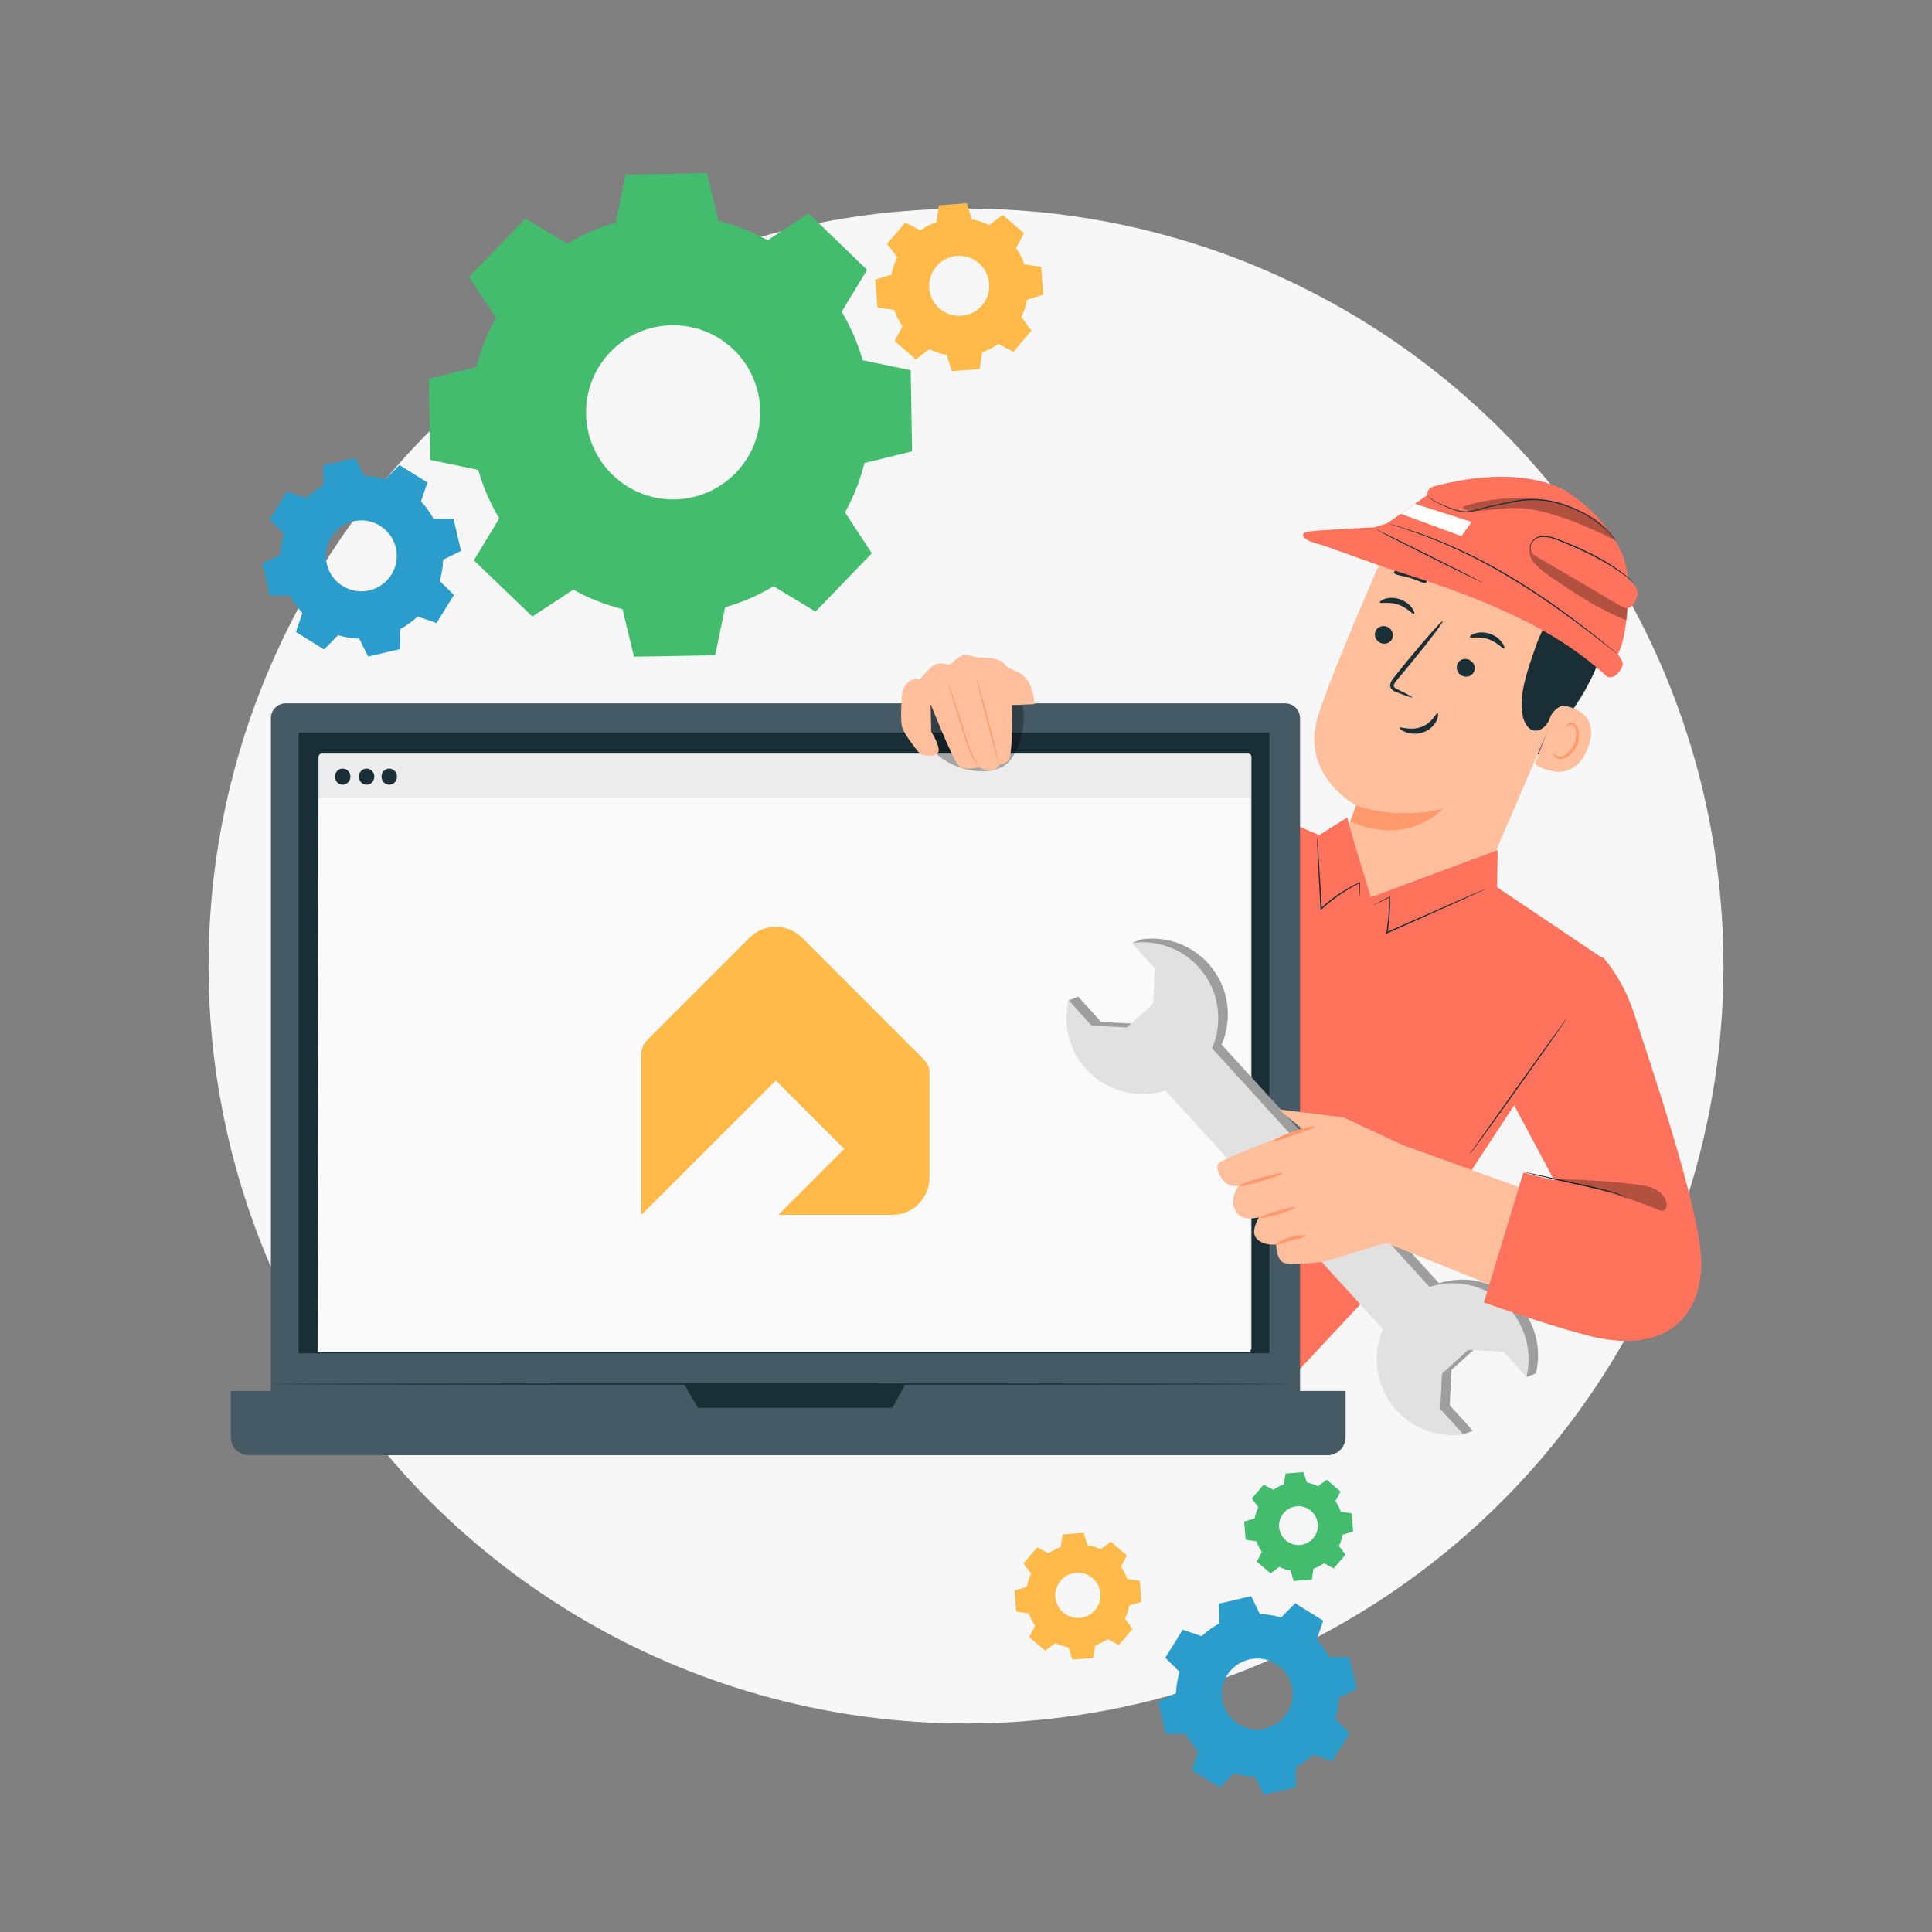 <?xml version="1.0" encoding="utf-8"?>
<!-- Generator: Adobe Illustrator 27.6.1, SVG Export Plug-In . SVG Version: 6.00 Build 0)  -->
<svg version="1.1" id="Laag_1" xmlns="http://www.w3.org/2000/svg" xmlns:xlink="http://www.w3.org/1999/xlink" x="0px" y="0px"
	 width="1900px" height="1900px" viewBox="0 0 1900 1900" style="enable-background:new 0 0 1900 1900;" xml:space="preserve">
<rect x="0" y="0" width="1900" height="1900" fill="#808080" stroke="none"/>
<style type="text/css">
	.st0{fill:#F7F7F7;}
	.st1{fill:#1A2E35;}
	.st2{fill:#FF4F5B;}
	.st3{fill:#2A9DCD;}
	.st4{fill:#FFFFFF;}
	.st5{fill:#FFBF9D;}
	.st6{fill:#FF9A6C;}
	.st7{opacity:0.2;}
	.st8{fill:#FFBA49;}
	.st9{fill:none;stroke:#FFFFFF;stroke-width:30;stroke-miterlimit:10;}
	.st10{fill:none;stroke:#FFFFFF;stroke-width:10;stroke-miterlimit:10;}
	.st11{fill:#43BC6E;}
	.st12{fill:#B78876;}
	.st13{fill:#AA6550;}
	.st14{fill:#FAFAFA;}
	.st15{fill:#455A64;}
	.st16{fill:none;stroke:#D1D1D1;stroke-width:10;stroke-miterlimit:10;}
	.st17{fill:#FF735D;}
	.st18{opacity:0.3;}
	.st19{fill:#ECECEC;}
	.st20{fill:#E1E1E1;}
</style>
<circle class="st0" cx="950" cy="950" r="744.9"/>
<g>
	<g>
		<g>
			<g>
				<g>
					<g>
						<g>
							<g>
								<g>
									<g>
										<g>
											<g>
												<g>
													<g>
														<path class="st1" d="M1512.1,742.5c16.7-20.1,33.4-40.5,46.4-63.2c13-22.7,22.3-48.1,22.9-74.2
															c0.1-4-1.6-31.5-5.4-32.6c-2.7-0.8-4.6,23.5-6.8,25.3c-21.3,16.7-35.2,41.4-43.1,67.3
															C1518.1,690.9,1514.3,715.5,1512.1,742.5"/>
													</g>
												</g>
											</g>
										</g>
									</g>
								</g>
							</g>
							<g>
								<g>
									<g>
										<g>
											<g>
												<path class="st5" d="M1294.4,895.6c6.7-17.2,39.5-103.6,39.3-103.6c0,0-56.5-29.4-37.1-89.3c9.4-28.9,33.5-87,56-139.2
													c24.2-56.2,87.4-84.3,145.3-64.8l5.8,1.9c60.9,24.6,74,90,47.7,150.2l-120.9,280.1l-106-32.8L1294.4,895.6z"/>
											</g>
										</g>
									</g>
								</g>
							</g>
							<g>
								<g>
									<g>
										<g>
											<g>
												<g>
													<g>
														<g>
															<g>
																<path class="st6" d="M1333.8,792c0,0,36.9,14.9,85.4,3.3c0,0-33.6,38-91.3,12.5L1333.8,792z"/>
															</g>
														</g>
													</g>
												</g>
											</g>
										</g>
									</g>
								</g>
							</g>
							<g>
								<g>
									<g>
										<g>
											<g>
												<g>
													<g>
														<g>
															<g>
																<g>
																	<g>
																		<g>
																			<g>
																				<g>
																					<g>
																						<path class="st1" d="M1352.6,621c-1.7,4.4,0.7,9.5,5.3,11.4c4.6,1.8,9.7-0.3,11.4-4.7
																							c1.7-4.4-0.7-9.5-5.3-11.4C1359.4,614.5,1354.3,616.6,1352.6,621z"/>
																					</g>
																				</g>
																			</g>
																		</g>
																	</g>
																</g>
															</g>
														</g>
													</g>
												</g>
											</g>
										</g>
									</g>
								</g>
							</g>
							<g>
								<g>
									<g>
										<g>
											<g>
												<g>
													<g>
														<g>
															<g>
																<g>
																	<g>
																		<g>
																			<g>
																				<g>
																					<g>
																						<g>
																							<path class="st1" d="M1357,592.5c0.7,1.5,8.7-1.1,17.9,2c9.2,3,14.3,10,15.7,9.2c0.7-0.3,0.3-2.7-2-5.8
																								c-2.2-3.1-6.4-6.8-12.1-8.7c-5.7-1.9-11.2-1.4-14.7-0.2C1358.3,590.1,1356.7,591.8,1357,592.5z"/>
																						</g>
																					</g>
																				</g>
																			</g>
																		</g>
																	</g>
																</g>
															</g>
														</g>
													</g>
												</g>
											</g>
										</g>
									</g>
								</g>
							</g>
							<g>
								<g>
									<g>
										<g>
											<g>
												<g>
													<g>
														<g>
															<g>
																<g>
																	<g>
																		<g>
																			<g>
																				<g>
																					<g>
																						<path class="st1" d="M1433.1,653.4c-1.7,4.4,0.7,9.5,5.3,11.4c4.6,1.8,9.7-0.3,11.4-4.7
																							c1.7-4.4-0.7-9.5-5.3-11.4C1439.8,646.8,1434.7,648.9,1433.1,653.4z"/>
																					</g>
																				</g>
																			</g>
																		</g>
																	</g>
																</g>
															</g>
														</g>
													</g>
												</g>
											</g>
										</g>
									</g>
								</g>
							</g>
							<g>
								<g>
									<g>
										<g>
											<g>
												<g>
													<g>
														<g>
															<g>
																<g>
																	<g>
																		<g>
																			<g>
																				<g>
																					<g>
																						<g>
																							<path class="st1" d="M1445.6,626.5c0.7,1.5,8.8-1.1,17.9,2c9.2,3,14.3,10,15.7,9.2c0.7-0.3,0.3-2.7-2-5.8
																								c-2.2-3.1-6.4-6.8-12.1-8.7c-5.7-1.9-11.2-1.4-14.7-0.2C1446.9,624.2,1445.2,625.8,1445.6,626.5z"/>
																						</g>
																					</g>
																				</g>
																			</g>
																		</g>
																	</g>
																</g>
															</g>
														</g>
													</g>
												</g>
											</g>
										</g>
									</g>
								</g>
							</g>
							<g>
								<g>
									<g>
										<g>
											<g>
												<g>
													<g>
														<g>
															<g>
																<g>
																	<g>
																		<g>
																			<g>
																				<g>
																					<g>
																						<path class="st1" d="M1388.9,685.9c0.2-0.5-5.1-3.4-14-7.7c-2.3-1-4.3-2.2-4.2-4c0-1.9,1.9-4.1,3.9-6.4
																							c4.1-4.9,8.4-10.1,12.9-15.5c18.2-22.1,32.2-40.7,31.3-41.4c-0.9-0.7-16.4,16.6-34.6,38.8
																							c-4.4,5.5-8.7,10.7-12.7,15.7c-1.8,2.4-4.3,4.9-4.3,8.8c0,2,1.3,3.8,2.7,4.7c1.3,1,2.7,1.4,3.8,1.9
																							C1382.9,684.4,1388.7,686.4,1388.9,685.9z"/>
																					</g>
																				</g>
																			</g>
																		</g>
																	</g>
																</g>
															</g>
														</g>
													</g>
												</g>
											</g>
										</g>
									</g>
								</g>
							</g>
							<g>
								<g>
									<g>
										<g>
											<g>
												<g>
													<g>
														<g>
															<g>
																<g>
																	<g>
																		<g>
																			<g>
																				<g>
																					<g>
																						<path class="st1" d="M1413.8,701.3c-1.5-0.6-4.8,9.4-15.7,13.5c-10.9,4.2-21.1-0.5-21.7,0.9
																							c-0.3,0.6,1.7,2.7,6.1,4.4c4.3,1.6,11.2,2.4,17.9-0.2c6.7-2.6,10.8-7.6,12.6-11.6
																							C1414.7,704.3,1414.5,701.5,1413.8,701.3z"/>
																					</g>
																				</g>
																			</g>
																		</g>
																	</g>
																</g>
															</g>
														</g>
													</g>
												</g>
											</g>
										</g>
									</g>
								</g>
							</g>
							<g>
								<g>
									<g>
										<g>
											<g>
												<g>
													<g>
														<g>
															<g>
																<g>
																	<g>
																		<path class="st1" d="M1458.7,589.5c0.1,2.8,9.6,4.7,19.9,9.6c10.4,4.7,18,10.8,20.2,9c1-0.9,0.3-3.7-2.4-7.3
																			c-2.7-3.6-7.4-7.7-13.7-10.6c-6.2-2.9-12.5-3.9-16.9-3.6C1461.3,586.9,1458.7,588.2,1458.7,589.5z"/>
																	</g>
																</g>
															</g>
														</g>
													</g>
												</g>
											</g>
										</g>
									</g>
								</g>
							</g>
							<g>
								<g>
									<g>
										<g>
											<g>
												<g>
													<g>
														<g>
															<g>
																<g>
																	<g>
																		<path class="st1" d="M1371.1,563.3c0.9,2.6,8,2.6,15.6,5.1c7.7,2.2,13.6,6.1,15.8,4.5c1-0.8,0.7-3.3-1.4-6.2
																			c-2.1-2.9-6.2-6.1-11.5-7.7c-5.3-1.6-10.4-1.2-13.8,0C1372.3,560.2,1370.7,562,1371.1,563.3z"/>
																	</g>
																</g>
															</g>
														</g>
													</g>
												</g>
											</g>
										</g>
									</g>
								</g>
							</g>
							<g>
								<g>
									<g>
										<g>
											<g>
												<g>
													<g>
														<path class="st5" d="M1531.6,693.3c1.2-0.1,45.1,1.7,30,42.1c-15.1,40.4-52.5,16.9-52.1,15.7
															C1509.9,749.8,1531.6,693.3,1531.6,693.3z"/>
													</g>
												</g>
											</g>
										</g>
									</g>
								</g>
							</g>
							<g>
								<g>
									<g>
										<g>
											<g>
												<g>
													<g>
														<g>
															<path class="st6" d="M1527.6,740.3c0.2-0.1,0.5,0.8,1.5,1.7c1,1,2.8,2.1,5.2,2.1c4.8,0,11-5.4,13.9-12.6
																c1.5-3.6,2-7.4,1.8-10.8c-0.1-3.4-1.3-6.2-3.3-7.4c-2-1.3-4-0.6-4.9,0.4c-1,0.9-1,1.8-1.2,1.8
																c-0.2,0.1-0.6-1,0.3-2.5c0.5-0.7,1.3-1.5,2.5-1.9c1.3-0.4,2.8-0.3,4.3,0.4c3,1.4,4.8,5.3,5,9
																c0.4,3.8-0.1,8.1-1.8,12.2c-3.3,8-10.3,14.1-16.8,13.6c-3.1-0.3-5.2-2.1-6-3.5
																C1527.3,741.3,1527.4,740.4,1527.6,740.3z"/>
														</g>
													</g>
												</g>
											</g>
										</g>
									</g>
								</g>
							</g>
							<g>
								<g>
									<g>
										<g>
											<g>
												<g>
													<g>
														<path class="st1" d="M1404.2,506.8c-5.1-6.1,22.5-19.7,41.3-20.8c28.4-1.7,67.9,5.7,87.8,20.6
															c23.9,17.9,41.1,39.8,45.2,69.4c4.1,29.6-1.8,60-13.2,87.6c-3.5,8.4-7.8,16.9-15.1,22.4c-9,6.7-22,8.2-26.2,20.6
															c-1.5,4.5-4.6,8.6-8.9,10.7c-10.4,5-16.5-5.8-17.9-14.8c-2.8-19.1,3.4-38.3,9.6-56.7c4.4-13,8.9-26.3,17.2-37.3
															c4.5-5.9,10.1-11.1,14.3-17.3c4.2-6.2,7-14,4.9-21.2c-0.3-1.2-1-2.7-2-4.6c-7.6-14.4-22.4-23.5-38.6-23.9
															c-25.7-0.7-69-3.6-76.1-15.1c-10.3-16.6-11-25.2-11-25.2L1404.2,506.8z"/>
													</g>
												</g>
											</g>
										</g>
									</g>
								</g>
							</g>
						</g>
					</g>
				</g>
			</g>
		</g>
		<g>
			<g>
				<g>
					<g>
						<path class="st17" d="M1538.5,481.9c2.6,1.3,63.2,38.8,62.8,93.4c-0.4,54.6-10.4,68-10.4,68s3,3.6,4.8,8.3
							c1.6,4.2-7.7,18.2-15.7,13.5c-54.4-50.5-129.5-79.5-215.1-106l-64.6-23.1c-18.9-4.1-23.6-11.1-14.4-13.1
							c7.1-1.5,65.7-4.4,65.7-4.4l12.7-3.9l39.6-27.9c0,0-1.5-6.3,6.5-8.4C1418.5,476.3,1487.4,456,1538.5,481.9z"/>
					</g>
				</g>
			</g>
		</g>
		<g>
			<g>
				<g>
					<g>
						<g>
							<path class="st1" d="M1364.5,514.6c0,0,0.9,0.3,2.5,0.9c2,0.6,4.4,1.4,7.3,2.3c6.4,1.9,15.4,5.1,26.6,9.2
								c22.2,8.5,52.3,21.9,83.3,40.7c31.2,18.6,57.6,38.1,76.6,52.5c9.5,7.2,17,13.1,22.3,17.2c2.4,1.9,4.4,3.4,6,4.7
								c1.4,1.1,2.2,1.6,2.2,1.6s-0.7-0.6-2-1.8c-1.6-1.3-3.6-2.9-5.9-4.9c-5.2-4.2-12.6-10.3-22-17.5
								c-18.8-14.6-45.2-34.2-76.5-52.8c-31.1-18.8-61.3-32.1-83.6-40.4C1378.8,518.1,1364.5,514.6,1364.5,514.6z"/>
						</g>
					</g>
				</g>
			</g>
		</g>
		<g class="st18">
			<g>
				<g>
					<g>
						<g>
							<path d="M1588.6,531.5c0,0-66.9-35.8-103.9-31.5c1.4-0.2,2.9-0.4,4.3-0.6c-11.5,1-23,1.9-34.5,2.9
								c-5.8,0.5-12.5,0.7-16.5-3.6c0,0,21-8.9,54.1-8.7C1525.1,490.1,1573.7,502,1588.6,531.5z"/>
						</g>
					</g>
				</g>
			</g>
		</g>
		<g>
			<g>
				<g>
					<g>
						<g>
							<path class="st1" d="M1589.5,532.2c0,0-1.5-2.4-4.9-6.3c-3.4-3.9-8.7-9.3-16.2-14.7c-7.5-5.4-17.3-10.8-28.9-14.8
								c-11.5-4-25.1-6.8-39.2-5.4c-7.1,0.6-13.8,2-20.3,3.4c-6.5,1.5-12.8,2.6-18.7,4.2c-5.9,1.7-11.4,3.5-16.8,4
								c-5.4,0.8-10.3-0.5-14.6-1.9c-17.5-5.7-27-13-25.8-13.9c0,0,0,0.8,0.9,1.9c0.9,1,2.5,2.3,4.7,3.6c4.4,2.7,11.1,6.1,19.9,9.1
								c4.3,1.5,9.5,2.9,15,2.1c5.5-0.5,11.1-2.3,16.9-3.9c5.8-1.6,12.2-2.7,18.7-4.1c6.5-1.3,13.2-2.7,20.2-3.3
								c14-1.4,27.3,1.4,38.8,5.3c11.5,3.9,21.2,9.1,28.7,14.5c7.6,5.2,12.9,10.5,16.4,14.3c1.7,1.9,3,3.4,3.9,4.5
								C1589,531.7,1589.5,532.2,1589.5,532.2z"/>
						</g>
					</g>
				</g>
			</g>
		</g>
		<g class="st18">
			<g>
				<g>
					<g>
						<g>
							<path d="M1600.4,597.9c-12.7-4.5-21.2-11.1-32.8-18.2c-12.4-7.6-24.9-14.5-37-22.6c-9.1-6.2-20.2-12.7-24.3-22.3
								c-2.8,4.9-2.8,10.3-0.2,15.3c2.6,5,13.6,13.7,18.3,16.9c26.7,18.1,45.2,30.5,75,43.1C1600.2,607.1,1600.4,597.9,1600.4,597.9
								"/>
						</g>
					</g>
				</g>
			</g>
		</g>
		<g>
			<g>
				<g>
					<g>
						<path class="st17" d="M1601.1,569.3c6.8,6.3,11,10.3,8.9,17.2c-1.8,5.8-5.3,12.4-11.3,11.4c-1.8-0.3-3.5-1.2-5-2.2
							c-27.2-15.9-54.4-31.9-81.6-47.8c-2.8-1.6-5.7-3.5-6.8-6.5c-1.6-4.6,2.4-9.7,7.2-11c4.7-1.3,9.8,0.1,14.4,1.6
							C1553.5,540.7,1577.7,554,1601.1,569.3"/>
					</g>
				</g>
			</g>
		</g>
		<g>
			<g>
				<g>
					<g>
						<g>
							<path class="st1" d="M1506.1,543.3c0.2-0.1-1.2-1.5-1-4.6c0.1-3,2.2-7.8,7.4-9.8c5.2-1.8,12.2-0.6,19,2.2
								c6.9,2.8,14.5,5.9,22.3,9.5c15.7,7.1,29.2,14.9,38.4,21.3c4.6,3.2,8.2,6,10.7,7.9c1,0.8,1.9,1.6,2.8,2.3c0.7,0.5,1,0.8,1,0.7
								c0,0-0.3-0.3-0.9-0.9c-0.8-0.8-1.7-1.6-2.7-2.5c-2.4-2.1-5.9-5-10.5-8.3c-9.1-6.7-22.7-14.6-38.4-21.7
								c-7.8-3.6-15.4-6.7-22.4-9.4c-6.9-2.7-14.1-3.9-19.7-1.9c-5.6,2.3-7.6,7.5-7.6,10.6c0,1.6,0.4,2.8,0.8,3.6
								C1505.8,542.9,1506.1,543.3,1506.1,543.3z"/>
						</g>
					</g>
				</g>
			</g>
		</g>
		<g>
			<g>
				<g>
					<g>
						<polygon class="st4" points="1391.6,495.5 1447.2,513.3 1437.2,527.2 1377.6,505.3 						"/>
					</g>
				</g>
			</g>
		</g>
		<g>
			<g>
				<g>
					<g>
						<g>
							<path class="st1" d="M1458.2,573.1c0.1-0.3-23.3-12.2-52.2-26.7c-29-14.5-52.6-26-52.8-25.7c-0.1,0.3,23.2,12.2,52.2,26.7
								C1434.5,561.9,1458.1,573.4,1458.2,573.1z"/>
						</g>
					</g>
				</g>
			</g>
		</g>
	</g>
	<g>
		<g>
			<g>
				<g>
					<g>
						<path class="st17" d="M1472.2,872.5l0.7-36.5l-124.8,46.4c0,0-23.1-74.9-23.1-78.5l-27.7,17.4l-46-19.8l-46-22.7l-93,162.8
							l-97.6,287.7l229.9,153.3l170.4-182.7l103.6-157.9l57-100L1472.2,872.5z"/>
					</g>
				</g>
			</g>
		</g>
		<g>
			<g>
				<path class="st1" d="M1337,881.9c-0.1,0-0.1-1.3-0.2-3.6c0-2.6-0.1-6-0.1-10.2l0.6,0.4c-9.6,4.6-23.9,13-37.6,25.7l-1,0.9
					l-0.1-1.4c-0.1-1.6-0.2-3.4-0.3-5.1c-1-17.9-1.8-34.1-2.4-45.8c-0.2-5.7-0.4-10.4-0.6-13.9c0-1.5-0.1-2.8-0.1-3.8
					c0-0.9,0-1.3,0.1-1.3c0,0,0.1,0.4,0.2,1.3c0.1,1,0.2,2.3,0.3,3.8c0.2,3.5,0.6,8.2,1,13.9c0.8,11.7,1.8,27.9,2.8,45.8
					c0.1,1.7,0.2,3.5,0.3,5.1l-1.1-0.4c13.8-12.9,28.4-21.1,38.1-25.5l0.6-0.3l0,0.6c-0.1,4.2-0.2,7.7-0.2,10.2
					C1337.2,880.6,1337.1,881.9,1337,881.9z"/>
			</g>
		</g>
		<g>
			<g>
				<path class="st1" d="M1460.7,874.3c0,0-0.5,0.3-1.4,0.8c-1.1,0.5-2.5,1.2-4.2,2c-3.8,1.7-9,4.1-15.5,7.1
					c-13.2,5.9-31.3,14-51.2,22.9c-8.5,3.8-16.7,7.4-24.3,10.8l-1,0.5l0.2-1.1c2.4-13.9,2.9-26.2,2.8-35.1l0.6,0.3
					c-4.8,2.3-8.7,4.2-11.5,5.6c-1.3,0.6-2.3,1.1-3.1,1.4c-0.7,0.3-1.1,0.5-1.1,0.4c0,0,0.3-0.2,1-0.6c0.8-0.4,1.8-1,3-1.6
					c2.8-1.4,6.6-3.4,11.4-5.9l0.6-0.3l0,0.6c0.3,9-0.1,21.3-2.4,35.3l-0.8-0.7c7.6-3.4,15.8-7,24.3-10.8
					c20-8.8,38.1-16.7,51.4-22.6c6.5-2.8,11.8-5.1,15.6-6.7c1.8-0.7,3.2-1.3,4.3-1.8C1460.2,874.4,1460.7,874.2,1460.7,874.3z"/>
			</g>
		</g>
	</g>
	<g>
		<g>
			<g>
				<g>
					<g>
						<g>
							<g>
								<g>
									<g>
										<g>
											<g>
												<path class="st15" d="M1263.9,1414.6H281c-8,0-14.6-6.5-14.6-14.6V706.3c0-8,6.5-14.6,14.6-14.6h982.9
													c8,0,14.6,6.5,14.6,14.6V1400C1278.4,1408,1271.9,1414.6,1263.9,1414.6z"/>
											</g>
										</g>
									</g>
								</g>
							</g>
							<g>
								<g>
									<g>
										<g>
											<g>
												<path class="st15" d="M1305.5,1431.1H244.7c-9.8,0-17.8-8-17.8-17.8v-45.4h1096.4v45.4
													C1323.3,1423.2,1315.3,1431.1,1305.5,1431.1z"/>
											</g>
										</g>
									</g>
								</g>
							</g>
							<g>
								<g>
									<g>
										<g>
											<g>
												<rect x="293.6" y="720.5" class="st1" width="954.8" height="610.4"/>
											</g>
										</g>
									</g>
								</g>
							</g>
							<g>
								<g>
									<g>
										<g>
											<g>
												<polygon class="st1" points="672.7,1361.1 686.3,1384.5 877.7,1384.5 890.4,1361.1 												"/>
											</g>
										</g>
									</g>
								</g>
							</g>
						</g>
						<g>
							<g>
								<g>
									<g>
										<g>
											<g>
												<g>
													<g>
														<g>
															<path class="st19" d="M1227.5,1328.9H316.5c-1.8,0-3.3-1.5-3.3-3.3V744.4c0-1.8,1.5-3.3,3.3-3.3h910.9
																c1.8,0,3.3,1.5,3.3,3.3v581.3C1230.7,1327.5,1229.3,1328.9,1227.5,1328.9z"/>
														</g>
													</g>
												</g>
											</g>
										</g>
									</g>
									<g>
										<g>
											<g>
												<g>
													<g>
														<g>
															<polygon class="st14" points="1229.8,1329.8 312.3,1329.8 313.3,785 1229.8,785 															"/>
														</g>
													</g>
												</g>
											</g>
										</g>
									</g>
									<g>
										<g>
											<g>
												<g>
													<g>
														<g>
															<path class="st1" d="M390.4,763.8c0,4.4-3.4,7.9-7.6,7.9c-4.2,0-7.6-3.5-7.6-7.9c0-4.4,3.4-7.9,7.6-7.9
																C387,755.9,390.4,759.4,390.4,763.8z"/>
														</g>
													</g>
												</g>
											</g>
										</g>
									</g>
									<g>
										<g>
											<g>
												<g>
													<g>
														<g>
															<path class="st1" d="M344.6,763.8c0,4.4-3.4,7.9-7.6,7.9c-4.2,0-7.6-3.5-7.6-7.9c0-4.4,3.4-7.9,7.6-7.9
																C341.2,755.9,344.6,759.4,344.6,763.8z"/>
														</g>
													</g>
												</g>
											</g>
										</g>
									</g>
									<g>
										<g>
											<g>
												<g>
													<g>
														<g>
															<path class="st1" d="M368.1,763.8c0,4.4-3.4,7.9-7.6,7.9c-4.2,0-7.6-3.5-7.6-7.9c0-4.4,3.4-7.9,7.6-7.9
																C364.7,755.9,368.1,759.4,368.1,763.8z"/>
														</g>
													</g>
												</g>
											</g>
										</g>
									</g>
								</g>
							</g>
						</g>
						<g>
							<g>
								<g>
									<g>
										<g>
											<path class="st1" d="M1269.7,1361.1c0,0.4-224.6,0.7-501.6,0.7c-277.1,0-501.7-0.3-501.7-0.7c0-0.4,224.6-0.7,501.7-0.7
												C1045.1,1360.4,1269.7,1360.7,1269.7,1361.1z"/>
										</g>
									</g>
								</g>
							</g>
						</g>
					</g>
				</g>
			</g>
		</g>
	</g>
	<g>
		<g>
			<g>
				<g>
					<g>
						<path class="st20" d="M1493.3,1282.9c-20.3-22.4-51.1-29.6-78.1-20.9l-23.6-25.9l-3.3-3.7l-186.9-205.1
							c11.2-26,7.1-57.4-13.2-79.8c-17.3-19-42.1-27.1-65.8-23.7l-9.1,3.6l31.8,21.4l-1.7,34.7l-25.7,23.3l-34.7-1.7l-22.7-25
							l-9.4,3.7c-2.7,20.9,11.3,47.3,26.6,64.1c20.3,22.3,51,29.5,78,21l190,208.5l5.8,6.5l18,19.8c-11.2,26-7,57.3,13.3,79.6
							c15.2,16.8,35.4,28,56.4,27.4l9.4-3.7l-22.7-25l1.7-34.7l25.7-23.3l34.7,1.7l13.3,28.6l9.4-3.7
							C1516.1,1327.4,1510.5,1301.9,1493.3,1282.9z"/>
					</g>
				</g>
				<g class="st18">
					<g>
						<path d="M1493.3,1282.9c-20.3-22.4-51.1-29.6-78.1-20.9l-23.6-25.9l-3.3-3.7l-186.9-205.1c11.2-26,7.1-57.4-13.2-79.8
							c-17.3-19-42.1-27.1-65.8-23.7l-9.1,3.6l31.8,21.4l-1.7,34.7l-25.7,23.3l-34.7-1.7l-22.7-25l-9.4,3.7
							c-2.7,20.9,11.3,47.3,26.6,64.1c20.3,22.3,51,29.5,78,21l190,208.5l5.8,6.5l18,19.8c-11.2,26-7,57.3,13.3,79.6
							c15.2,16.8,35.4,28,56.4,27.4l9.4-3.7l-22.7-25l1.7-34.7l25.7-23.3l34.7,1.7l13.3,28.6l9.4-3.7
							C1516.1,1327.4,1510.5,1301.9,1493.3,1282.9z"/>
					</g>
				</g>
				<g>
					<g>
						<path class="st20" d="M1483.9,1286.5c-20.3-22.4-51.1-29.6-78.1-20.9l-23.6-25.9l-3.3-3.7L1192,1030.9
							c11.2-26,7.1-57.4-13.2-79.8c-17.3-19-42.1-27.1-65.8-23.7l22.7,25l-1.7,34.7l-25.7,23.3l-34.7-1.7l-22.7-25
							c-5.6,23.2,0,48.7,17.3,67.8c20.3,22.3,51,29.5,78,21l190,208.5l5.8,6.5l18,19.8c-11.2,26-7,57.3,13.3,79.6
							c17.3,19,42.1,27.1,65.8,23.7l-22.7-25l1.7-34.7l25.7-23.3l34.7,1.7l22.7,25C1506.8,1331.1,1501.2,1305.6,1483.9,1286.5z"/>
					</g>
				</g>
			</g>
			<g>
				<g>
					<g>
						<g>
							<g>
								<g>
									<g>
										<g>
											<path class="st5" d="M1392.2,1132l-71.1-33.1l-63.5-7.9l23.3,19.6c0,0-82,28.6-83.5,35c-1.4,6.4,6.5,23.8,20.9,20.6
												c0,0-8.1,9.8-4.7,20.7c3.4,11,10.9,12.9,24.6,10.4c0,0-9.4,14-2,21.2c7.4,7.2,18.8,5.3,18.8,5.3s0.1,17.1,9.2,18.6
												c9,1.5,34.2-0.3,43.6-3.2c9.4-2.9,47.8-14.7,47.8-14.7l31.1-6.8L1392.2,1132z"/>
										</g>
									</g>
								</g>
							</g>
						</g>
						<g>
							<g>
								<g>
									<g>
										<g>
											<g>
												<path class="st6" d="M1261.5,1153.7c0.3,0.9-9.2,4.5-21.1,8c-11.9,3.5-21.8,5.5-22.1,4.6c-0.3-0.9,9.2-4.5,21.1-8
													C1251.4,1154.8,1261.3,1152.7,1261.5,1153.7z"/>
											</g>
										</g>
									</g>
								</g>
							</g>
						</g>
						<g>
							<g>
								<g>
									<g>
										<g>
											<g>
												<path class="st6" d="M1273.6,1187.4c0.3,0.9-7.2,4-16.7,6.9c-9.5,2.9-17.5,4.4-17.8,3.5c-0.3-0.9,7.2-4,16.7-6.9
													C1265.4,1188.1,1273.3,1186.5,1273.6,1187.4z"/>
											</g>
										</g>
									</g>
								</g>
							</g>
						</g>
						<g>
							<g>
								<g>
									<g>
										<g>
											<g>
												<path class="st6" d="M1284.4,1215.5c0.2,1.1-6.6,2.5-14.6,4.5c-8,2.1-14.2,4.8-14.7,3.9c-0.5-0.8,5.3-5.1,13.8-7.3
													C1277.4,1214.5,1284.3,1214.6,1284.4,1215.5z"/>
											</g>
										</g>
									</g>
								</g>
							</g>
						</g>
						<g>
							<g>
								<g>
									<g>
										<g>
											<g>
												<path class="st6" d="M1293.4,1107.9c0.3,1-9.1,4.3-20.6,8.3c-11.5,4-20.9,7-21.3,6.1c-0.4-0.9,8.5-5.5,20.2-9.5
													C1283.3,1108.8,1293.1,1107,1293.4,1107.9z"/>
											</g>
										</g>
									</g>
								</g>
							</g>
						</g>
					</g>
				</g>
			</g>
			<g>
				<polygon class="st5" points="1378.8,1125.8 1532.5,1181.4 1523.6,1286.9 1354.3,1218.7 				"/>
			</g>
		</g>
		<g>
			<path class="st17" d="M1576.1,941.1c0,0,20,20.7,31.7,58c11.6,37,66.7,195.1,65.3,245.4c-1.5,51.9-36.4,89-113.3,68.5
				c-45.9-12.3-100.5-32.1-100.5-32.1l38.8-127.7l30.4,7.7l-49.1-92.1L1576.1,941.1z"/>
		</g>
		<g>
			<g>
				<path class="st1" d="M1540.9,1001.5c0.3,0.2-21,30.5-47.5,67.6c-26.5,37.2-48.2,67.1-48.5,66.9c-0.3-0.2,21-30.5,47.5-67.6
					C1518.9,1031.2,1540.6,1001.3,1540.9,1001.5z"/>
			</g>
		</g>
		<g>
			<g>
				<path class="st1" d="M1599.7,1178.3c-0.1,0.1-1.3-0.7-3.7-1.8c-2.4-1.1-6-2.5-10.5-3.7c-4.6-1.3-10.1-2.4-16.2-3.8
					c-6.2-1.4-12.9-2.8-20-4.4c-14.1-3.2-26.9-6.1-36.2-8.3c-4.5-1.1-8.1-2-10.9-2.7c-2.6-0.7-4-1.1-4-1.1c0-0.1,1.5,0.2,4.1,0.7
					c2.8,0.6,6.5,1.3,11,2.3c9.3,2,22.1,4.8,36.3,7.9c7.1,1.6,13.8,3.1,19.9,4.5c6.1,1.4,11.6,2.7,16.2,4.1
					c4.6,1.4,8.2,2.9,10.5,4.2c1.2,0.6,2.1,1.2,2.7,1.5C1599.4,1178.1,1599.7,1178.3,1599.7,1178.3z"/>
			</g>
		</g>
		<g class="st18">
			<g>
				<path d="M1639,1183.9c-0.6-6.1-5.2-11.2-10.6-14.1c-5.4-2.9-11.6-3.9-17.7-4.7c-27.6-3.8-55.5-4.8-83.4-5.9l2.6,1.1
					c34.4,6.3,68.1,16.2,100.6,29.3c1.9,0.8,4,1.5,5.8,0.7C1638.6,1189.2,1639.2,1186.3,1639,1183.9z"/>
			</g>
		</g>
	</g>
	<g>
		<g>
			<g class="st18">
				<g>
					<path d="M1005.6,694.3c-25.9-4.4-56.9,3.1-82.8-1.3c-3.9-0.7-8.1-1.3-11.5,0.7c-4.1,2.4-5.5,7.6-5.7,12.3
						c-0.6,13,5.5,25.9,14.9,35c9.4,9,21.9,14.4,34.8,16.6c10.3,1.8,21.5,1.4,30.7-3.6C1002.1,745.3,1009.9,712.1,1005.6,694.3z"/>
				</g>
			</g>
			<g>
				<g>
					<g>
						<path class="st5" d="M905.1,741.7c0,0-15.7-18.4-18-26.9c-1.5-5.6-0.8-21.4-0.1-31.4c0.5-6.8,4.7-13.1,11.2-15.3
							c2.3-0.8,4.4-0.9,5.9,0.5c0,0,1-1.7,7.2-8c6.2-6.3,9.1-10.6,22.7-6.7c0,0,10-10.5,15.7-9.8c5.7,0.8,11.4,2.5,11.4,2.5
							s21.9-0.9,26.4,6c2,3,6,5.2,9.9,6.6c6.9,2.5,12.6,7.5,15.6,14.2c4.1,9.1,4.4,19.1,4.4,19.1l-22.3,0.9c0,0,1.6,51.1-4,55.2
							c-5.6,4.1-7.7,2.7-7.7,2.7s-4.3,12-20.9,3.1c0,0-13.8,4.2-19.7-1.5c-5.9-5.7-27.6-60.5-27.6-60.5l0.6,27.2
							c0,0,11.4,17.6,5.8,21.7C916,745.5,905.1,741.7,905.1,741.7z"/>
					</g>
				</g>
			</g>
		</g>
		<g>
			<g>
				<path class="st6" d="M932.8,672.4c0.1,0,0.5,1.1,1.3,3.2c0.8,2.3,1.8,5.3,3,8.9c2.5,7.5,5.8,18,9.5,29.5
					c3.7,11.5,6.6,22.1,10,29.2c1.7,3.6,3.3,6.3,4.5,8.1c1.2,1.8,2,2.8,1.9,2.9c0,0-0.3-0.2-0.7-0.6c-0.4-0.4-1-1.1-1.6-2
					c-1.4-1.8-3.2-4.5-4.9-8c-3.7-7.1-6.8-17.7-10.4-29.2c-3.6-11.5-6.8-22-9.1-29.6c-1.1-3.6-1.9-6.7-2.6-9
					C933,673.6,932.7,672.4,932.8,672.4z"/>
			</g>
		</g>
		<g>
			<g>
				<path class="st6" d="M960.1,666.1c0.1,0,0.5,1.2,1.1,3.3c0.7,2.4,1.6,5.5,2.6,9.1c2.2,7.7,5.1,18.4,8.2,30.3
					c3.1,11.8,5.9,22.6,7.8,30.4c0.9,3.7,1.6,6.8,2.2,9.2c0.5,2.2,0.7,3.4,0.6,3.4c-0.1,0-0.5-1.2-1.1-3.3c-0.7-2.4-1.6-5.5-2.6-9.1
					c-2.2-7.7-5.1-18.4-8.2-30.3c-3.1-11.8-5.9-22.6-7.8-30.4c-0.9-3.7-1.6-6.8-2.2-9.2C960.3,667.4,960.1,666.1,960.1,666.1z"/>
			</g>
		</g>
	</g>
</g>
<g>
	<g>
		<g>
			<g>
				<g>
					<path class="st11" d="M557.8,239.6c15.1-9.1,31.2-16,47.7-20.7l9.8-47.2l79.8-1.4l11.5,46.9c16.7,4.1,33,10.5,48.4,19.1
						l40.3-26.4l57.4,55.5l-25,41.2c9.1,15.1,16,31.2,20.7,47.7l47.2,9.8l1.4,79.8l-46.9,11.5c-4.1,16.7-10.5,33-19.1,48.4
						l26.4,40.3l-55.4,57.4l-41.2-25c-15.1,9.1-31.2,16-47.7,20.7l-9.8,47.2l-79.8,1.4L612.2,599c-16.7-4.1-33-10.5-48.4-19.1
						l-40.3,26.4L466,551l25-41.2c-9.1-15.1-16-31.2-20.7-47.7l-47.2-9.8l-1.4-79.8l46.9-11.5c4.1-16.7,10.5-33,19.1-48.4
						l-26.4-40.3l55.5-57.4L557.8,239.6L557.8,239.6z M600.4,346c-32.9,34-31.9,88.3,2.1,121.1c34,32.9,88.2,31.9,121.1-2.1
						c32.9-34,31.9-88.3-2.1-121.1C687.4,311,633.2,312,600.4,346z"/>
				</g>
			</g>
		</g>
	</g>
</g>
<g>
	<g>
		<g>
			<g>
				<g>
					<path class="st8" d="M876.7,270.1c1.1-6,3-11.7,5.6-17.1l-9.9-13.3l17.9-20.9l14.7,7.7c4.9-3.4,10.3-6.1,16-8.1l2.4-16.5
						l27.4-2.1l4.9,15.9c6,1.1,11.7,3,17.1,5.6l13.3-9.9l20.9,17.9l-7.7,14.7c3.4,4.9,6.1,10.2,8.1,16l16.5,2.4l2.1,27.4l-15.9,4.9
						c-1.1,6-3,11.7-5.6,17.1l9.9,13.3L996.6,346l-14.7-7.7c-4.9,3.4-10.3,6.1-16,8.1l-2.4,16.5L936,365l-4.9-15.9
						c-6-1.1-11.7-3-17.1-5.6l-13.3,9.9l-20.9-17.9l7.7-14.7c-3.4-4.9-6.1-10.3-8.1-16l-16.5-2.4l-2.1-27.4L876.7,270.1L876.7,270.1
						z M913.9,278.4c-1.7,19.7,15.5,35.1,34.5,31.8c13-2.2,23.2-13.2,24.3-26.4c1.7-19.7-15.5-35.1-34.5-31.8
						C925.2,254.3,915,265.3,913.9,278.4z"/>
				</g>
			</g>
		</g>
	</g>
</g>
<g>
	<g>
		<g>
			<g>
				<g>
					<path class="st3" d="M275.7,545.7c0.2-7.2,1.4-14.2,3.4-20.9l-14-13.8l17.1-27.6l18.6,6.4c5.1-4.8,10.9-9,17.2-12.4l-0.1-19.6
						l31.6-7.4l8.6,17.6c7.2,0.2,14.2,1.4,20.9,3.4l13.8-14l27.6,17.1l-6.4,18.6c4.8,5.1,9,10.9,12.4,17.2l19.6-0.1l7.4,31.6
						l-17.6,8.6c-0.2,7.2-1.4,14.2-3.4,20.9l14,13.8l-17.1,27.6l-18.6-6.4c-5.1,4.8-10.9,9-17.2,12.4l0.1,19.6l-31.6,7.4l-8.6-17.6
						c-7.2-0.2-14.2-1.4-20.9-3.4l-13.8,14L291,621.5l6.4-18.6c-4.8-5.1-9-10.9-12.4-17.2l-19.6,0.1l-7.4-31.6L275.7,545.7
						L275.7,545.7z M321.4,554.6c4.4,18.7,23.1,30.4,41.9,26c18.7-4.4,30.4-23.1,26-41.9c-4.4-18.7-23.1-30.4-41.9-26
						C328.6,517.1,317,535.8,321.4,554.6z"/>
				</g>
			</g>
		</g>
	</g>
</g>
<g>
	<g>
		<g>
			<g>
				<g>
					<path class="st3" d="M1156.6,1665c0.2-7.2,1.4-14.2,3.4-20.9l-14-13.8l17.1-27.6l18.6,6.4c5.1-4.8,10.9-9,17.2-12.4l-0.1-19.6
						l31.6-7.4l8.6,17.6c7.2,0.2,14.2,1.4,20.9,3.4l13.8-14l27.6,17.1l-6.4,18.6c4.8,5.1,9,10.9,12.4,17.2l19.6-0.1l7.4,31.6
						l-17.6,8.6c-0.2,7.2-1.4,14.2-3.4,20.9l14,13.8l-17.1,27.6l-18.6-6.4c-5.1,4.8-10.9,9-17.2,12.4l0.1,19.6l-31.6,7.4l-8.6-17.6
						c-7.2-0.2-14.2-1.4-20.9-3.4l-13.8,14l-27.6-17.1l6.4-18.6c-4.8-5.1-9-10.9-12.4-17.2l-19.6,0.1l-7.4-31.6L1156.6,1665
						L1156.6,1665z M1202.4,1673.9c4.4,18.7,23.1,30.4,41.9,26c18.7-4.4,30.4-23.1,26-41.9c-4.4-18.7-23.1-30.4-41.9-26
						C1209.6,1636.5,1198,1655.2,1202.4,1673.9z"/>
				</g>
			</g>
		</g>
	</g>
</g>
<g>
	<g>
		<g>
			<g>
				<g>
					<path class="st8" d="M1009.8,1560.5c0.8-4.5,2.3-8.8,4.2-12.9l-7.5-10.1l13.5-15.8l11.1,5.8c3.7-2.5,7.7-4.6,12.1-6.1l1.8-12.4
						l20.7-1.6l3.7,12c4.5,0.8,8.8,2.3,12.9,4.2l10.1-7.5l15.8,13.5l-5.8,11.1c2.5,3.7,4.6,7.7,6.1,12.1l12.4,1.8l1.6,20.7l-12,3.7
						c-0.8,4.5-2.3,8.8-4.2,12.9l7.5,10.1l-13.5,15.8l-11.1-5.8c-3.7,2.5-7.7,4.6-12.1,6.1l-1.8,12.4l-20.7,1.6l-3.7-12
						c-4.5-0.8-8.8-2.3-12.9-4.2l-10.1,7.5l-15.8-13.5l5.8-11.1c-2.5-3.7-4.6-7.7-6.1-12.1l-12.4-1.8l-1.6-20.7L1009.8,1560.5
						L1009.8,1560.5z M1037.9,1570.6c1,12.3,11.7,21.4,23.9,20.5c12.3-1,21.4-11.7,20.5-23.9c-1-12.3-11.7-21.4-23.9-20.5
						C1046.1,1547.6,1036.9,1558.3,1037.9,1570.6z"/>
				</g>
			</g>
		</g>
	</g>
</g>
<g>
	<g>
		<g>
			<g>
				<g>
					<path class="st11" d="M1233.9,1493.2c0.7-3.9,1.9-7.6,3.6-11l-6.4-8.6l11.6-13.5l9.5,5c3.2-2.2,6.6-4,10.4-5.3l1.6-10.7
						l17.8-1.4l3.2,10.3c3.9,0.7,7.6,1.9,11,3.6l8.6-6.4l13.5,11.6l-5,9.5c2.2,3.2,4,6.6,5.3,10.4l10.7,1.6l1.4,17.8l-10.3,3.2
						c-0.7,3.9-1.9,7.6-3.6,11l6.4,8.6l-11.6,13.5l-9.5-5c-3.2,2.2-6.6,4-10.4,5.3l-1.6,10.7l-17.8,1.4l-3.2-10.3
						c-3.9-0.7-7.6-1.9-11-3.6l-8.6,6.4l-13.5-11.6l5-9.5c-2.2-3.2-4-6.6-5.3-10.4l-10.7-1.6l-1.4-17.8L1233.9,1493.2L1233.9,1493.2
						z M1257.9,1501.8c0.8,10.5,10,18.4,20.5,17.6c10.5-0.8,18.4-10,17.6-20.5c-0.8-10.5-10-18.4-20.5-17.6
						C1265,1482.1,1257.1,1491.3,1257.9,1501.8z"/>
				</g>
			</g>
		</g>
	</g>
</g>
<g>
	<g id="Group_1">
		<path id="Path_1" class="st8" d="M908.8,1042.2l-120-120c-14.3-14.3-37.4-14.3-51.7,0l-101,101c-3.4,3.4-5.3,8.1-5.4,12.9v158.7
			L763,1062.6l67.3,67.3l-64.8,64.8h112.1c20.2,0,36.5-16.4,36.5-36.5v-103.2C914.1,1050.2,912.2,1045.6,908.8,1042.2"/>
	</g>
</g>
</svg>

